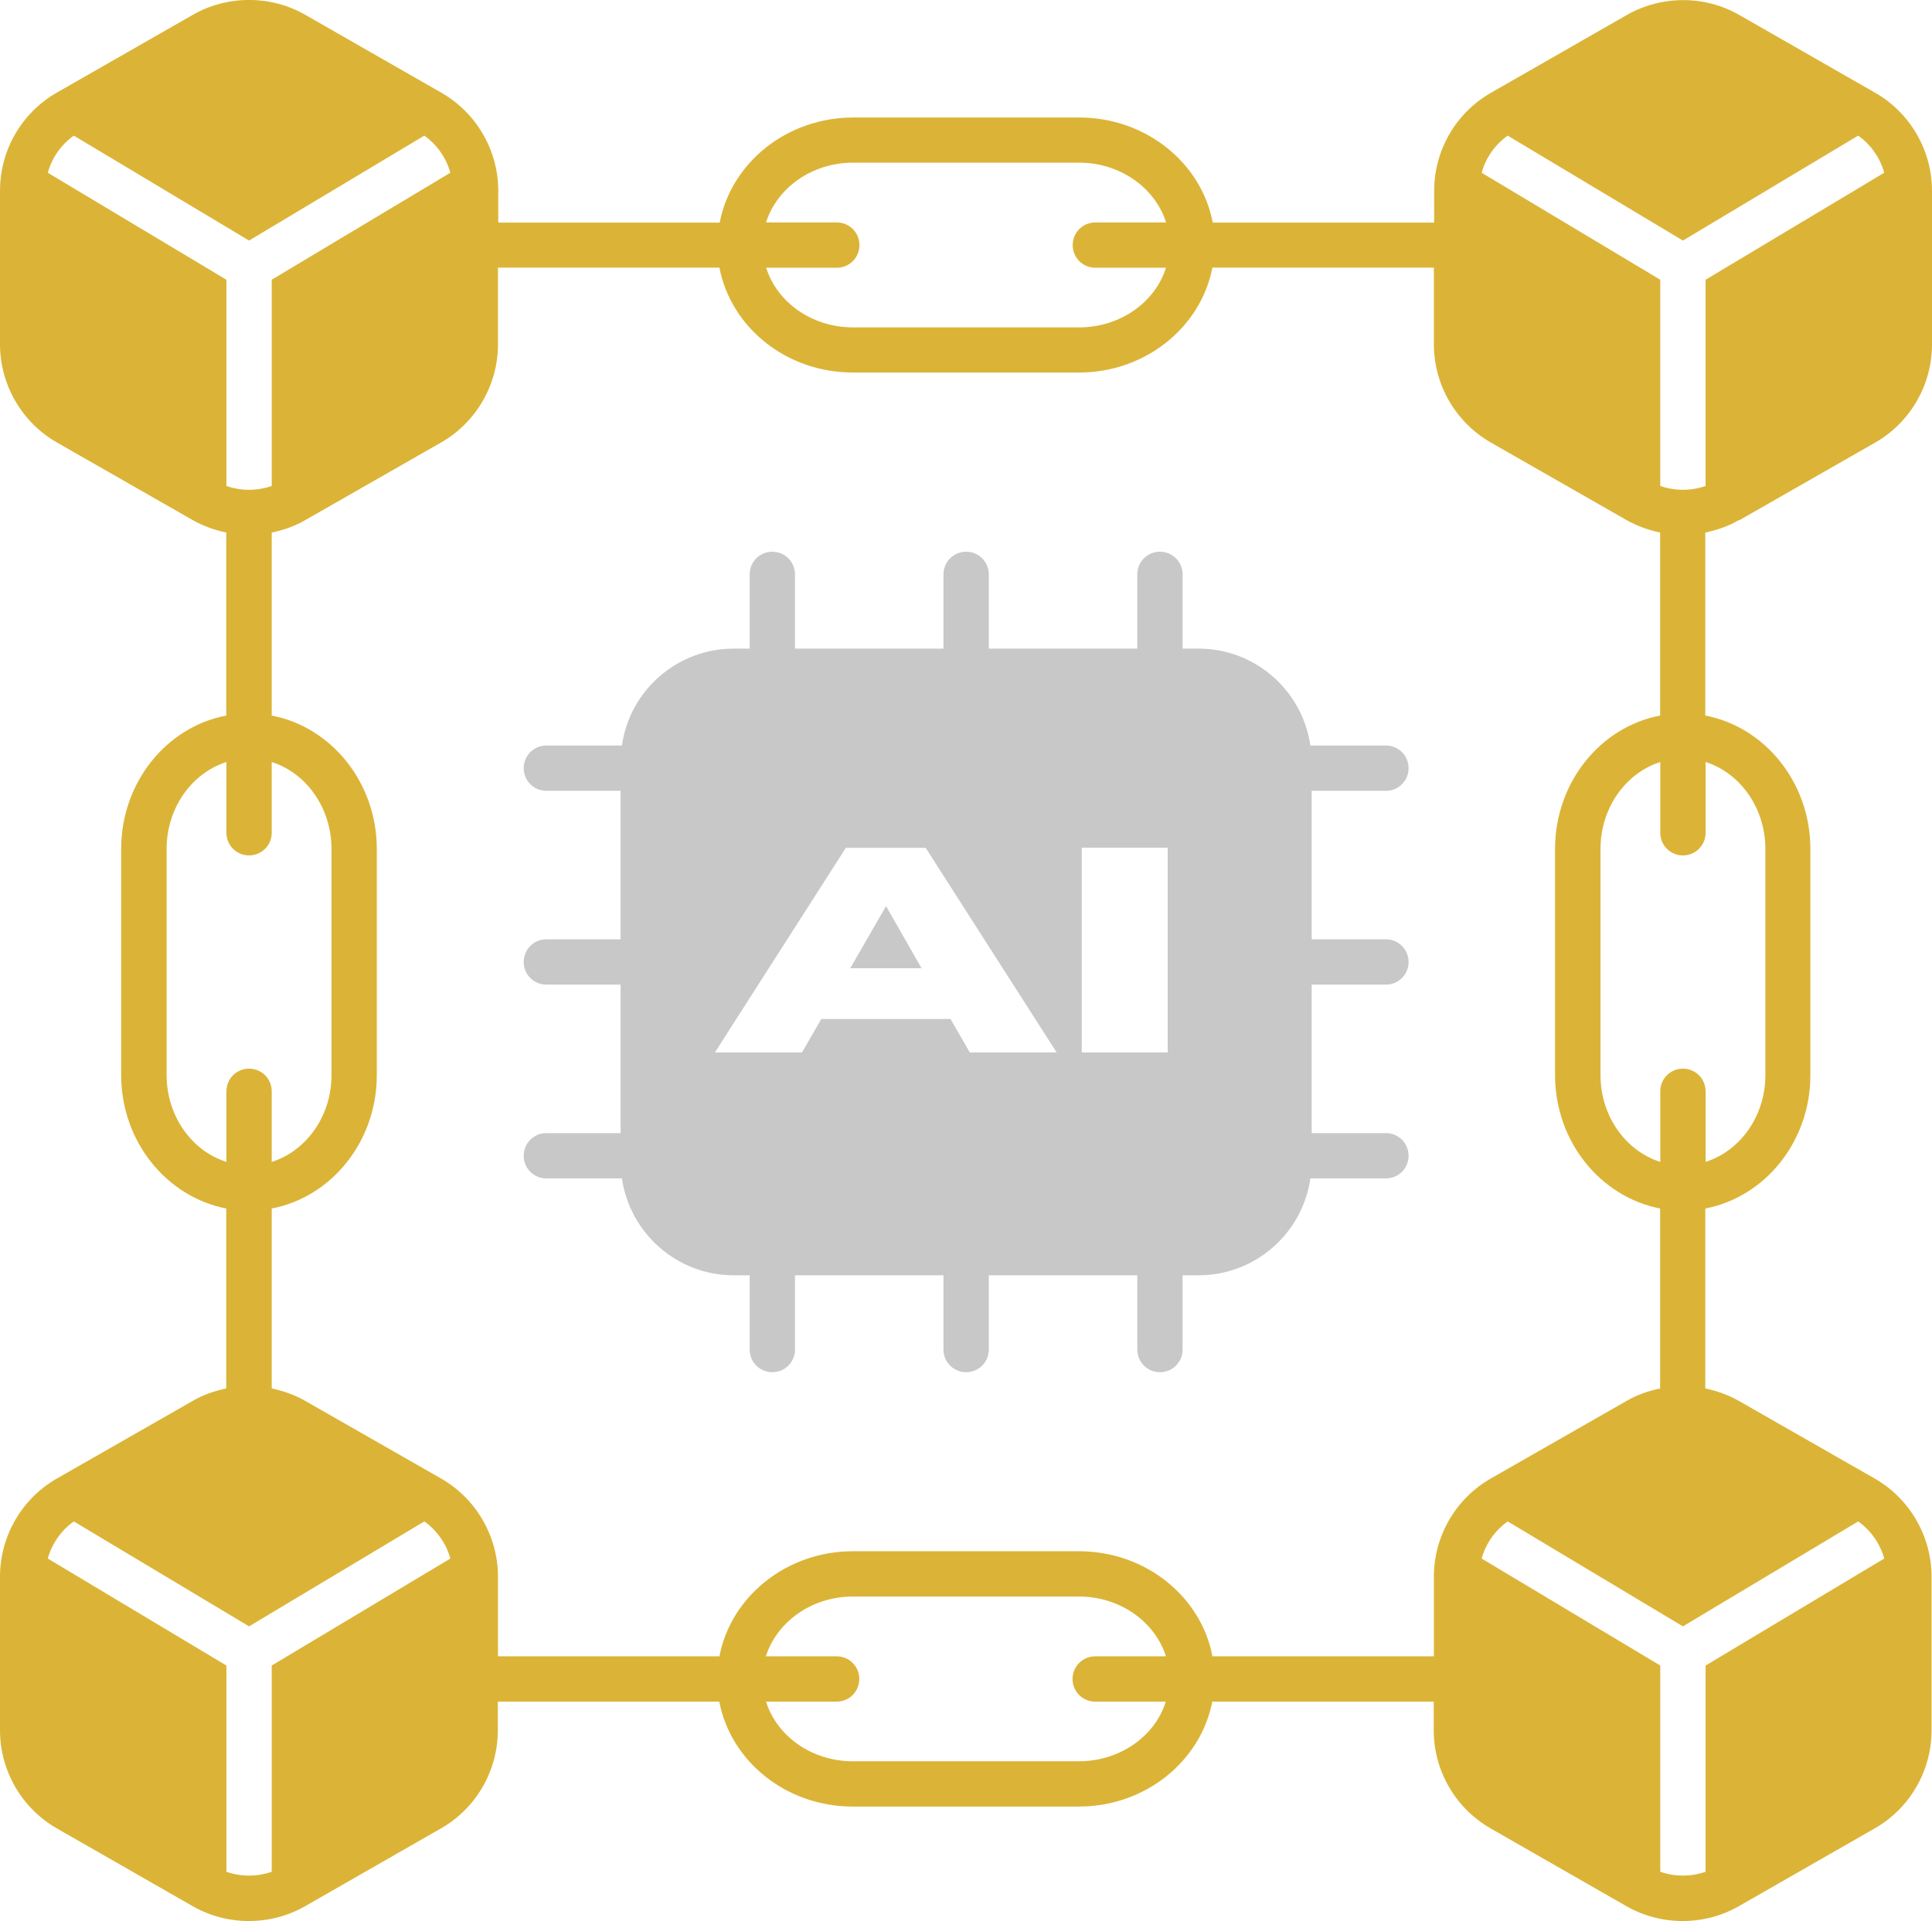<?xml version="1.0" encoding="UTF-8"?>
<svg id="Layer_2" xmlns="http://www.w3.org/2000/svg" viewBox="0 0 132.18 131.44">
  <defs>
    <style>
      .cls-1 {
        fill: #dbb437;
      }

      .cls-2 {
        fill: #c8c8c8;
      }
    </style>
  </defs>
  <g id="Layer_1-2" data-name="Layer_1">
    <g>
      <path class="cls-1" d="M118.99,35.6l9.29-5.31c2.41-1.37,3.9-3.96,3.9-6.72v-10.51c0-2.78-1.5-5.35-3.9-6.72l-9.29-5.32c-2.36-1.35-5.31-1.35-7.68,0l-9.29,5.32c-2.41,1.37-3.9,3.94-3.9,6.72v2.17h-15.15c-.77-4.08-4.57-7.19-9.13-7.19h-15.47c-4.55,0-8.35,3.11-9.13,7.19h-15.15v-2.17c0-2.78-1.5-5.35-3.9-6.72L20.88,1.01c-2.36-1.35-5.32-1.35-7.68,0L3.9,6.33c-2.41,1.37-3.9,3.94-3.9,6.72v10.51c0,2.77,1.5,5.35,3.9,6.72l9.29,5.31c.72.41,1.5.68,2.29.85v12.52c-4.08.77-7.19,4.57-7.19,9.13v15.47c0,4.55,3.11,8.34,7.19,9.13v12.31c-.8.17-1.57.43-2.29.85l-9.29,5.31c-2.41,1.37-3.9,3.96-3.9,6.72v10.51c0,2.78,1.5,5.35,3.9,6.72l9.29,5.32c2.36,1.35,5.32,1.35,7.68,0l9.29-5.32c2.41-1.37,3.9-3.94,3.9-6.72v-1.96h15.15c.78,4.08,4.57,7.18,9.13,7.18h15.47c4.55,0,8.34-3.1,9.13-7.18h15.15v1.96c0,2.78,1.5,5.35,3.9,6.72l9.29,5.32c2.36,1.35,5.32,1.35,7.68,0l9.29-5.32c2.41-1.37,3.9-3.94,3.9-6.72v-10.51c0-2.77-1.5-5.35-3.9-6.72l-9.29-5.31c-.72-.41-1.5-.68-2.29-.85v-12.31c4.08-.78,7.19-4.57,7.19-9.13v-15.47c0-4.55-3.11-8.35-7.19-9.13v-12.52c.8-.17,1.57-.43,2.29-.85ZM58.36,11.13h15.47c2.82,0,5.2,1.73,5.95,4.09h-4.84c-.86,0-1.55.69-1.55,1.55s.69,1.55,1.55,1.55h4.83c-.73,2.35-3.12,4.08-5.94,4.08h-15.47c-2.82,0-5.2-1.72-5.94-4.08h4.83c.86,0,1.55-.69,1.55-1.55s-.69-1.55-1.55-1.55h-4.84c.74-2.35,3.13-4.09,5.95-4.09ZM3.27,11.82c.28-1.02.91-1.92,1.78-2.54l11.99,7.18,11.99-7.18c.87.62,1.5,1.52,1.78,2.54l-12.22,7.32v14.11c-1,.35-2.1.35-3.1,0v-14.11L3.27,11.82ZM11.4,73.56v-15.47c0-2.82,1.73-5.2,4.09-5.95v4.84c0,.86.69,1.55,1.55,1.55s1.55-.69,1.55-1.55v-4.84c2.35.74,4.09,3.13,4.09,5.95v15.47c0,2.82-1.73,5.19-4.09,5.94v-4.83c0-.86-.69-1.55-1.55-1.55s-1.55.69-1.55,1.55v4.83c-2.35-.74-4.09-3.12-4.09-5.94ZM18.59,113.96v14.11c-1,.35-2.1.35-3.1,0v-14.11l-12.22-7.32c.28-1.02.91-1.92,1.78-2.54l11.99,7.18,11.99-7.18c.87.62,1.5,1.52,1.78,2.54l-12.22,7.32ZM74.93,116.43h4.83c-.73,2.35-3.12,4.08-5.94,4.08h-15.47c-2.82,0-5.2-1.72-5.94-4.08h4.83c.86,0,1.55-.69,1.55-1.55s-.69-1.55-1.55-1.55h-4.84c.74-2.35,3.13-4.09,5.95-4.09h15.47c2.82,0,5.2,1.73,5.95,4.09h-4.84c-.86,0-1.55.69-1.55,1.55s.69,1.55,1.55,1.55ZM98.1,107.88v5.45h-15.15c-.77-4.08-4.57-7.19-9.13-7.19h-15.47c-4.55,0-8.35,3.11-9.13,7.19h-15.15v-5.45c0-2.77-1.5-5.35-3.9-6.72l-9.29-5.31c-.72-.41-1.5-.68-2.29-.85v-12.31c4.08-.78,7.19-4.57,7.19-9.13v-15.47c0-4.55-3.11-8.35-7.19-9.13v-12.52c.8-.17,1.57-.43,2.29-.85l9.29-5.31c2.41-1.37,3.9-3.96,3.9-6.72v-5.25h15.15c.78,4.08,4.57,7.18,9.13,7.18h15.47c4.55,0,8.34-3.1,9.13-7.18h15.15v5.25c0,2.77,1.5,5.35,3.9,6.72l9.29,5.31c.72.41,1.5.68,2.29.85v12.52c-4.08.77-7.19,4.57-7.19,9.13v15.47c0,4.55,3.11,8.34,7.19,9.13v12.31c-.8.17-1.57.43-2.29.85l-9.29,5.31c-2.41,1.37-3.9,3.96-3.9,6.72ZM127.13,104.1c.87.62,1.5,1.52,1.78,2.54l-12.22,7.32v14.11c-1,.35-2.1.35-3.1,0v-14.11l-12.22-7.32c.28-1.02.91-1.92,1.78-2.54l11.99,7.18,11.99-7.18ZM120.78,58.09v15.47c0,2.82-1.73,5.19-4.09,5.94v-4.83c0-.86-.69-1.55-1.55-1.55s-1.55.69-1.55,1.55v4.83c-2.35-.74-4.09-3.12-4.09-5.94v-15.47c0-2.82,1.73-5.2,4.09-5.95v4.84c0,.86.69,1.55,1.55,1.55s1.55-.69,1.55-1.55v-4.84c2.35.74,4.09,3.13,4.09,5.95ZM113.59,33.25v-14.11l-12.22-7.32c.28-1.02.91-1.92,1.78-2.54l11.99,7.18,11.99-7.18c.87.62,1.5,1.52,1.78,2.54l-12.22,7.32v14.11c-1,.35-2.1.35-3.1,0Z"/>
      <g>
        <polygon class="cls-2" points="58.17 66.25 63.05 66.25 60.62 62 58.17 66.25"/>
        <path class="cls-2" d="M94.82,67.37c.86,0,1.55-.69,1.55-1.55s-.69-1.55-1.55-1.55h-5.08v-10.16h5.08c.86,0,1.55-.69,1.55-1.55s-.69-1.55-1.55-1.55h-5.17c-.54-3.75-3.76-6.63-7.65-6.63h-1.09v-5.08c0-.86-.69-1.55-1.55-1.55s-1.55.69-1.55,1.55v5.08h-10.16v-5.08c0-.86-.69-1.55-1.55-1.55s-1.55.69-1.55,1.55v5.08h-10.16v-5.08c0-.86-.69-1.55-1.55-1.55s-1.55.69-1.55,1.55v5.08h-1.09c-3.89,0-7.12,2.88-7.65,6.63h-5.17c-.86,0-1.55.69-1.55,1.55s.69,1.55,1.55,1.55h5.08v10.16h-5.08c-.86,0-1.55.69-1.55,1.55s.69,1.55,1.55,1.55h5.08v10.16h-5.08c-.86,0-1.55.69-1.55,1.55s.69,1.55,1.55,1.55h5.17c.54,3.74,3.76,6.63,7.65,6.63h1.09v5.08c0,.86.69,1.55,1.55,1.55s1.55-.69,1.55-1.55v-5.08h10.16v5.08c0,.86.69,1.55,1.55,1.55s1.55-.69,1.55-1.55v-5.08h10.16v5.08c0,.86.69,1.55,1.55,1.55s1.55-.69,1.55-1.55v-5.08h1.09c3.89,0,7.12-2.89,7.65-6.63h5.17c.86,0,1.55-.69,1.55-1.55s-.69-1.55-1.55-1.55h-5.08v-10.16h5.08ZM66.35,72.01l-1.32-2.29h-8.84l-1.32,2.29h-5.96l8.96-14h5.46l8.96,14h-5.96ZM79.89,72.01h-5.88v-14.01h5.88v14.01Z"/>
      </g>
    </g>
  </g>
</svg>